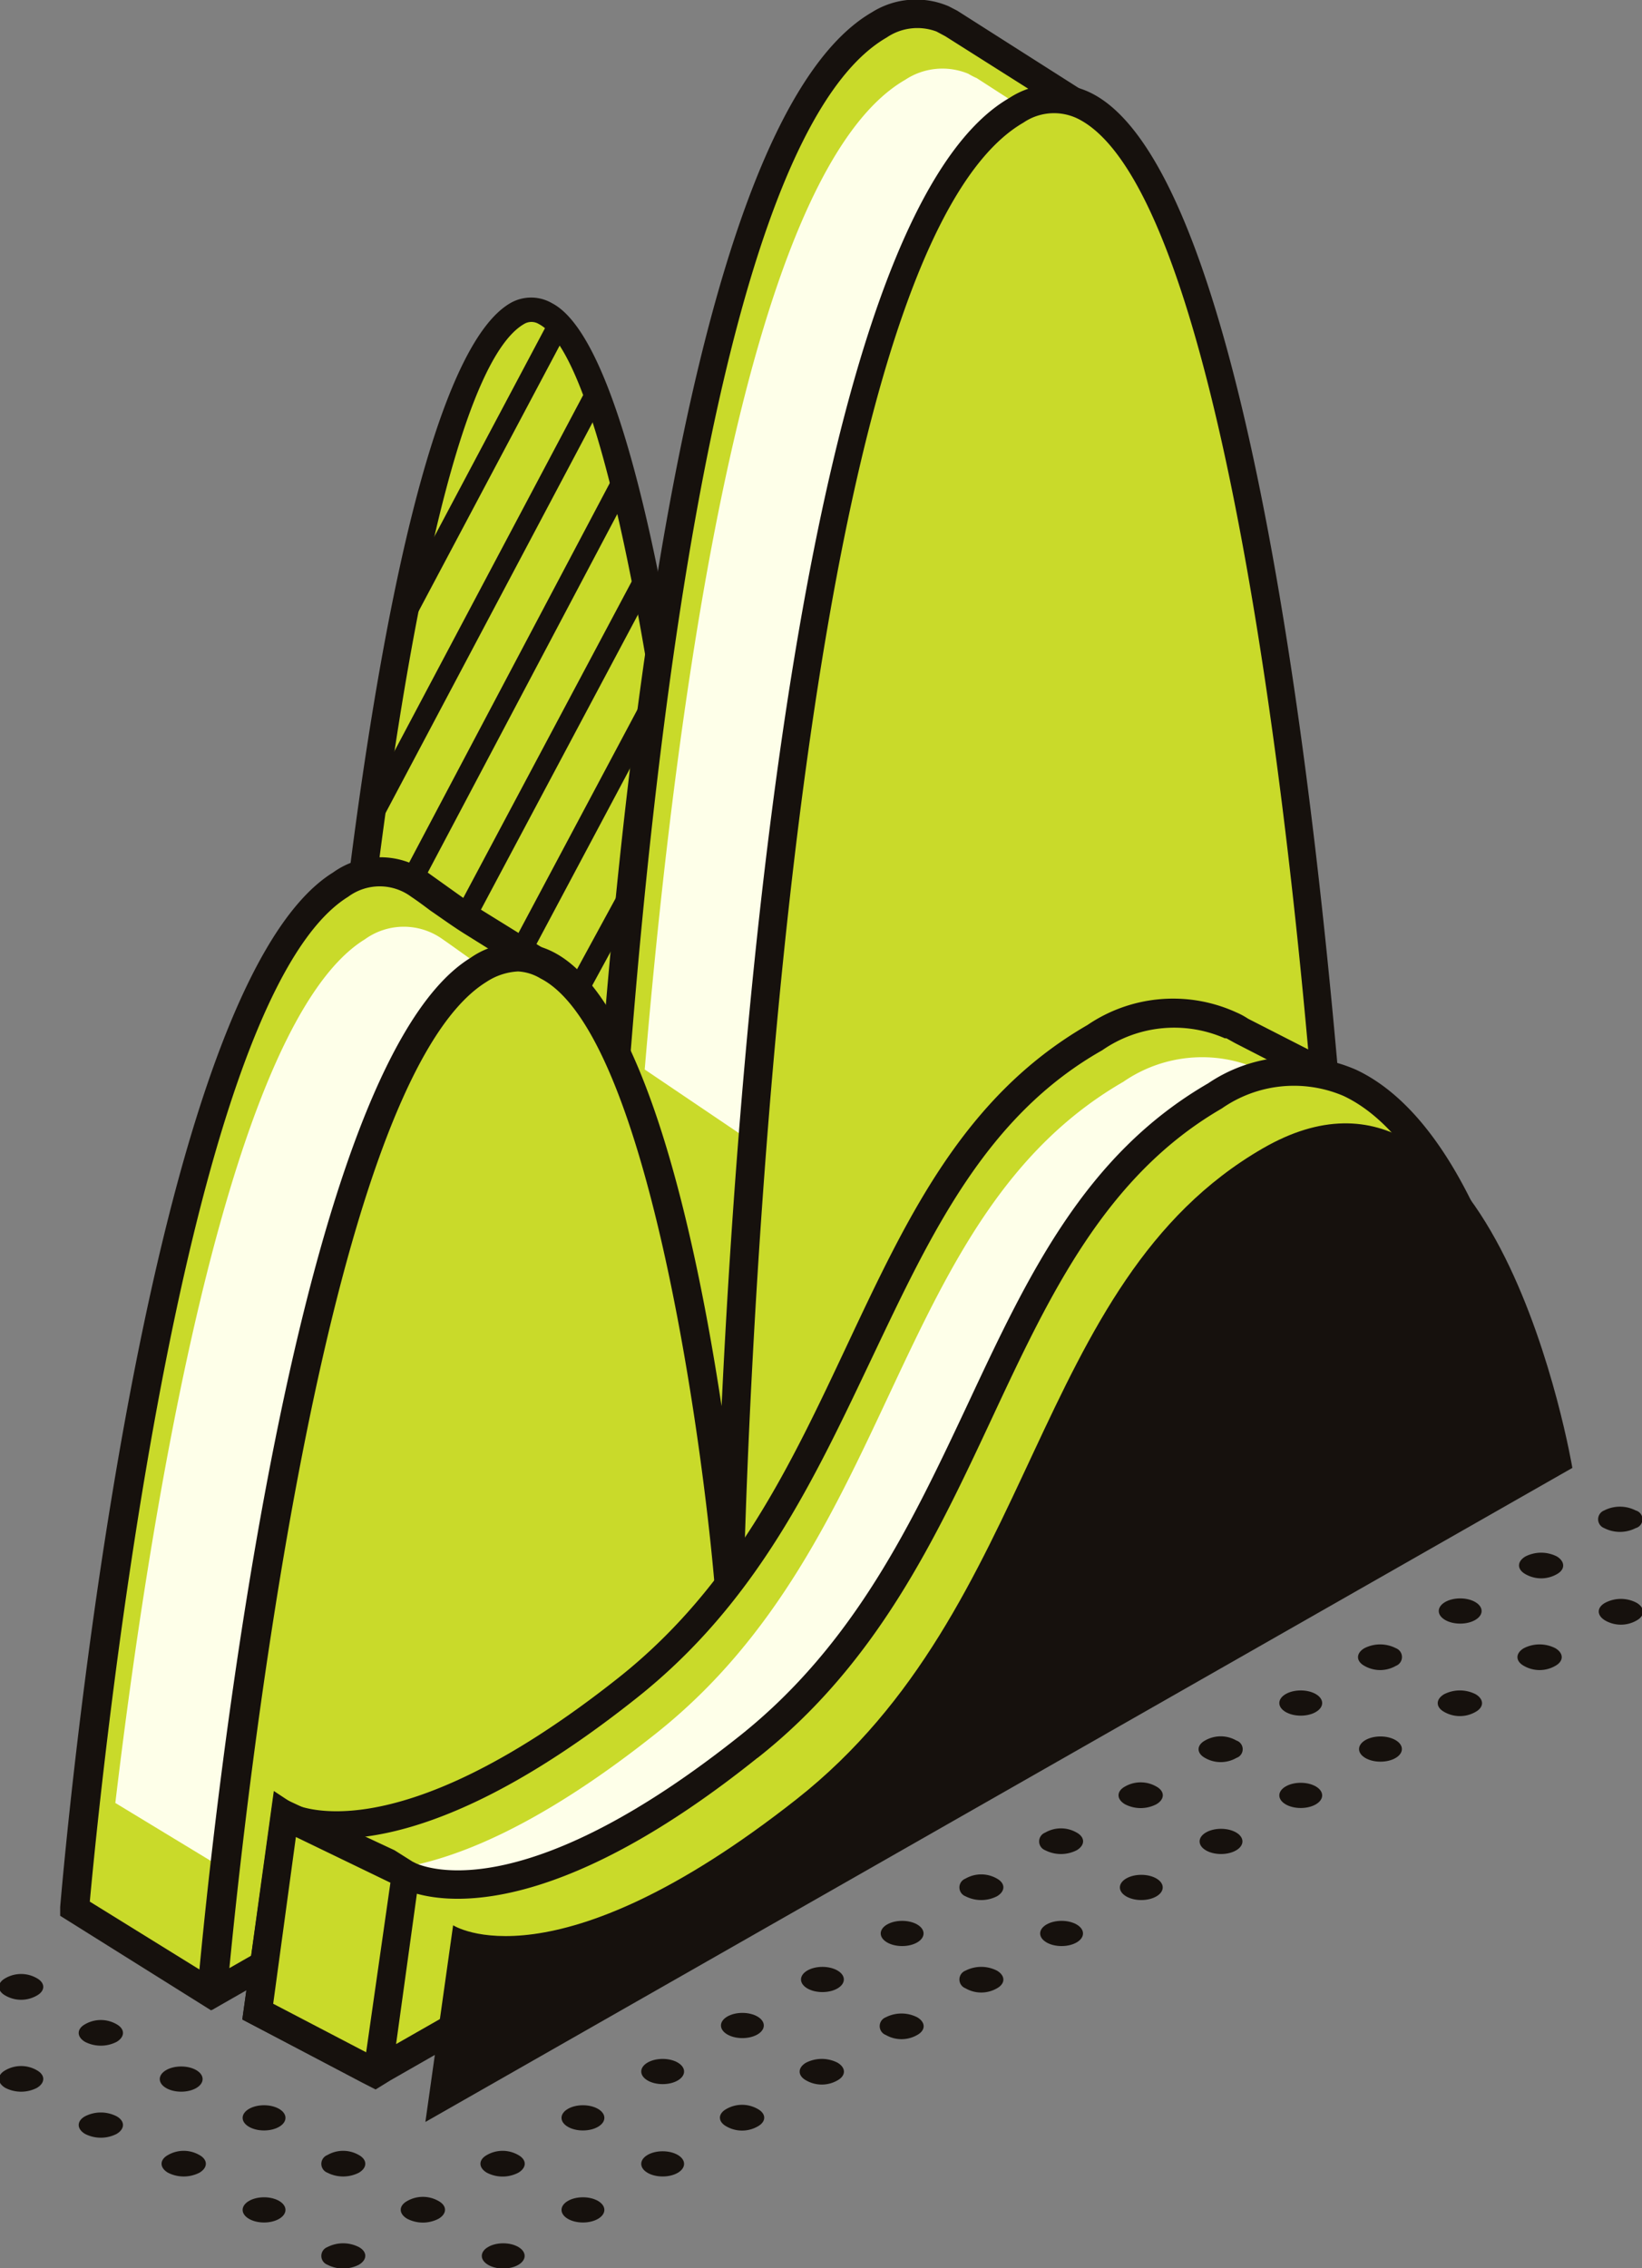 <svg xmlns="http://www.w3.org/2000/svg" viewBox="0 0 52.11 71.96"><rect x="0" y="0" width="52.11" height="71.96" fill="#808080" stroke="none"/><defs><style>.cls-1{fill:#c9da2a;}.cls-2{fill:#16110d;}.cls-3{fill:#feffe9;}</style></defs><title>Asset 3</title><g id="Layer_2" data-name="Layer 2"><g id="content"><path class="cls-1" d="M10.75,35.14s1.82-23,5.66-25.22S22.46,32.7,22.46,32.7L18.53,46.5l-5.76,3Z"/><path class="cls-2" d="M12.41,50.19l-2.11-15v0c.19-2.38,2-23.3,5.89-25.57a1.32,1.32,0,0,1,1.33,0c3.41,1.77,5.2,21,5.39,23.17v.08l-4,14.07ZM11.2,35.12,13.12,48.8l5-2.61L22,32.66c-.75-8.39-2.66-21.21-4.9-22.38a.45.45,0,0,0-.47,0C13.66,12,11.71,28.75,11.2,35.12Z"/><rect class="cls-2" x="9.88" y="14.7" width="10.69" height="0.67" transform="translate(-5.2 21.43) rotate(-62.03)"/><rect class="cls-2" x="7.65" y="19" width="15.26" height="0.67" transform="translate(-8.96 23.78) rotate(-62.07)"/><rect class="cls-2" x="9.13" y="21.39" width="14.43" height="0.67" transform="translate(-10.5 26.02) rotate(-62.13)"/><rect class="cls-2" x="11.37" y="23.31" width="12.58" height="0.67" transform="translate(-11.51 28.12) rotate(-61.97)"/><rect class="cls-2" x="14.13" y="25.86" width="9.02" height="0.67" transform="translate(-13.24 30.34) rotate(-61.96)"/><rect class="cls-2" x="17.21" y="29.52" width="3.93" height="0.67" transform="translate(-16.21 32.42) rotate(-61.43)"/><path class="cls-1" d="M33.7,6.87c.3-1.73.59-3.52.59-3.52L30.21.75a1.39,1.39,0,0,1-.27-.13,2.14,2.14,0,0,0-2,.19C19.66,5.57,18.8,47.65,18.8,47.65s-.21-2.46-.69-5.65l.29-.54L17.11,30.57,15,29.28c-.6-.37-1.16-.8-1.74-1.2a2.1,2.1,0,0,0-2.47,0c-6,3.71-8.45,32.48-8.45,32.48l4.34,2.69,4-7.45L38.29,40.05S37.23,18.09,33.7,6.87Z"/><path class="cls-3" d="M26.9,38.28l11.37-6.84c-.68-7.23-1.88-16.67-3.82-22.84.29-1.74.58-3.52.58-3.52L31,2.48a2.24,2.24,0,0,1-.27-.14,2.14,2.14,0,0,0-2,.19c-4.92,2.83-7.21,18.87-8.27,31.4Z"/><path class="cls-3" d="M8.49,60.13,17.62,38.8l.77-2-.53-4.46L15.79,31c-.6-.37-1.16-.8-1.74-1.2a2.11,2.11,0,0,0-2.47,0c-4.45,2.73-6.92,19-7.92,27.4Z"/><path class="cls-2" d="M6.7,63.78l-4.79-3,0-.28c.1-1.18,2.49-29,8.66-32.82a2.57,2.57,0,0,1,3,0l.63.45c.35.25.71.51,1.08.74l2.26,1.4,1.13,9.54c.7-12.49,2.81-35.83,9-39.42A2.63,2.63,0,0,1,30.11.2l.27.14,4.4,2.8-.05.29s-.28,1.71-.57,3.41C37.64,18,38.72,39.81,38.74,40v.27L11.05,56.12l-4,7.44ZM2.85,60.33l3.7,2.29,3.83-7.15L37.82,39.8C37.69,37.23,36.53,17.37,33.27,7l0-.1,0-.11c.22-1.31.44-2.65.54-3.23L30,1.15,29.72,1a1.73,1.73,0,0,0-1.58.19c-7.94,4.58-8.89,46-8.89,46.45l-.9,0s-.21-2.48-.68-5.61l0-.15.29-.55L16.69,30.84,14.8,29.66c-.39-.24-.76-.51-1.14-.77-.2-.15-.4-.3-.61-.44a1.68,1.68,0,0,0-2,0C5.58,31.83,3.12,57.39,2.85,60.33Z"/><path class="cls-1" d="M6.72,63.25s2.4-28.76,8.45-32.48,8,19.57,8,19.57S24,8.27,32.26,3.5,42.63,42.75,42.63,42.75Z"/><path class="cls-2" d="M6.74,63.76l-.5-.29c.1-1.19,2.52-29.29,8.69-33.08a2.54,2.54,0,0,1,2.62-.19c2.89,1.46,4.53,9,5.35,14.41.56-11.77,2.55-37.7,9.13-41.5A2.61,2.61,0,0,1,34.72,3c6.55,3.57,8.28,38.23,8.36,39.7V43Zm9.7-32.94a2,2,0,0,0-1,.33c-5.21,3.21-7.7,26.51-8.16,31.29L42.16,42.49c-.61-12.39-3-36-7.87-38.68a1.72,1.72,0,0,0-1.81.08c-7.94,4.59-8.86,45.54-8.87,46l-.92.53c-.4-4.81-2.17-17.67-5.54-19.38A1.53,1.53,0,0,0,16.44,30.82Z"/><path class="cls-1" d="M42,35.57l.75-1.16-3.37-1.73a3.3,3.3,0,0,0-.32-.18,4.42,4.42,0,0,0-4.32.39C27.36,37.16,27.64,47.42,20,53.54s-10.9,4-10.9,4l-.87,6.24,3.79,2,11-7.79L44.57,43A26.21,26.21,0,0,0,42,35.57Z"/><path class="cls-3" d="M42.9,37l.75-1.16-3.36-1.72a3.54,3.54,0,0,0-.33-.19,4.4,4.4,0,0,0-4.31.39c-7.4,4.27-7.12,14.53-14.8,20.65S10,59,10,59l-.56,4.17,5.24-.89,8.7-5.12L45.47,44.46A26,26,0,0,0,42.9,37Z"/><path class="cls-2" d="M11.85,66.24,7.69,64.07l1-7.25.59.39s3.11,1.76,10.37-4c3.66-2.91,5.47-6.79,7.23-10.53,1.91-4.06,3.7-7.89,7.63-10.16a4.83,4.83,0,0,1,4.73-.4h0a2.34,2.34,0,0,1,.37.2l3.78,1.93-.88,1.35A26.66,26.66,0,0,1,45,43l0,.28L23.19,58.36ZM8.67,63.57l3.26,1.68,10.74-7.62,21.41-14.8a25.73,25.73,0,0,0-2.46-7l-.14-.24.63-1-2.92-1.5-.27-.15-.05,0a4,4,0,0,0-3.89.38C31.3,35.4,29.56,39.11,27.71,43s-3.66,7.81-7.48,10.85c-6.08,4.84-9.51,4.68-10.81,4.32Z"/><path class="cls-1" d="M48.39,44.9S46,30.49,38.57,34.76s-7.11,14.53-14.8,20.65-10.9,4-10.9,4L12,65.69Z"/><polygon class="cls-1" points="9.05 57.58 12.87 59.45 11.97 65.78 8.18 63.82 9.05 57.58"/><path class="cls-2" d="M12.39,66,48.88,45.14l-.05-.31c-.06-.36-1.54-8.89-5.79-10.89a4.89,4.89,0,0,0-4.7.43c-3.92,2.27-5.72,6.1-7.62,10.16-1.76,3.74-3.58,7.62-7.23,10.53-6.57,5.23-9.71,4.3-10.28,4.06l-.12-.06-.57-.36L8.69,56.91l-1,7.16,3.8,2,.43.22Zm-3-7.72,3,1.45-.77,5.38L8.67,63.57Zm14.64-2.5c3.81-3,5.68-7,7.48-10.85s3.58-7.63,7.26-9.76a4,4,0,0,1,3.87-.4c3.41,1.61,4.93,8.39,5.23,9.92L12.57,64.85l.66-4.77C14.54,60.44,18,60.61,24.05,55.76Z"/><path class="cls-2" d="M49.9,46.57s-2.42-14.41-9.82-10.14S33,51,25.28,57.08s-10.9,4-10.9,4l-.88,6.24Z"/><path class="cls-2" d="M3.7,67.14c.27.15.27.4,0,.56a1.1,1.1,0,0,1-1,0c-.27-.16-.27-.41,0-.56A1.1,1.1,0,0,1,3.7,67.14Z"/><ellipse class="cls-2" cx="5.75" cy="65.96" rx="0.68" ry="0.4"/><path class="cls-2" d="M1.17,65.68c.27.15.27.4,0,.56a1.1,1.1,0,0,1-1,0c-.27-.16-.27-.41,0-.56A1,1,0,0,1,1.17,65.68Z"/><path class="cls-2" d="M3.7,64.22c.27.15.27.4,0,.56a1.1,1.1,0,0,1-1,0c-.27-.16-.27-.41,0-.56A1,1,0,0,1,3.7,64.22Z"/><path class="cls-2" d="M1.17,62.76c.27.15.27.4,0,.55a1,1,0,0,1-1,0c-.27-.15-.27-.4,0-.55A1,1,0,0,1,1.17,62.76Z"/><ellipse class="cls-2" cx="15.97" cy="71.57" rx="0.68" ry="0.4"/><ellipse class="cls-2" cx="18.5" cy="70.11" rx="0.68" ry="0.4"/><ellipse class="cls-2" cx="21.03" cy="68.65" rx="0.68" ry="0.4"/><path class="cls-2" d="M24.05,66.91c.27.15.27.4,0,.55a1,1,0,0,1-1,0c-.27-.15-.27-.4,0-.55A1,1,0,0,1,24.05,66.91Z"/><path class="cls-2" d="M26.58,65.44c.27.16.27.41,0,.56a1,1,0,0,1-1,0c-.27-.15-.27-.4,0-.56A1.1,1.1,0,0,1,26.58,65.44Z"/><path class="cls-2" d="M29.11,64c.27.16.27.41,0,.56a1,1,0,0,1-1,0,.3.3,0,0,1,0-.56A1.1,1.1,0,0,1,29.11,64Z"/><path class="cls-2" d="M31.64,62.52c.27.16.27.41,0,.56a1,1,0,0,1-1,0,.3.3,0,0,1,0-.56A1.1,1.1,0,0,1,31.64,62.52Z"/><ellipse class="cls-2" cx="33.69" cy="61.34" rx="0.68" ry="0.4"/><ellipse class="cls-2" cx="36.22" cy="59.88" rx="0.68" ry="0.4"/><ellipse class="cls-2" cx="38.75" cy="58.42" rx="0.68" ry="0.4"/><ellipse class="cls-2" cx="41.28" cy="56.96" rx="0.68" ry="0.4"/><ellipse class="cls-2" cx="43.81" cy="55.49" rx="0.68" ry="0.4"/><path class="cls-2" d="M46.83,53.75c.27.16.27.41,0,.56a1,1,0,0,1-1,0c-.27-.15-.27-.4,0-.56A1.1,1.1,0,0,1,46.83,53.75Z"/><path class="cls-2" d="M49.36,52.29c.27.16.27.41,0,.56a1,1,0,0,1-1,0c-.27-.15-.27-.4,0-.56A1.1,1.1,0,0,1,49.36,52.29Z"/><path class="cls-2" d="M11.39,71.29c.27.15.27.4,0,.56a1.1,1.1,0,0,1-1,0,.3.3,0,0,1,0-.56A1.1,1.1,0,0,1,11.39,71.29Z"/><path class="cls-2" d="M13.92,69.83c.27.15.27.4,0,.56a1.08,1.08,0,0,1-1,0c-.27-.16-.27-.41,0-.56A1,1,0,0,1,13.92,69.83Z"/><path class="cls-2" d="M16.45,68.37c.27.15.27.4,0,.56a1.08,1.08,0,0,1-1,0c-.27-.16-.27-.41,0-.56A1,1,0,0,1,16.45,68.37Z"/><ellipse class="cls-2" cx="18.5" cy="67.19" rx="0.68" ry="0.4"/><ellipse class="cls-2" cx="21.03" cy="65.72" rx="0.68" ry="0.4"/><ellipse class="cls-2" cx="23.56" cy="64.26" rx="0.68" ry="0.4"/><ellipse class="cls-2" cx="26.1" cy="62.8" rx="0.68" ry="0.4"/><ellipse class="cls-2" cx="28.63" cy="61.34" rx="0.68" ry="0.4"/><path class="cls-2" d="M31.64,59.6c.27.15.27.4,0,.56a1.1,1.1,0,0,1-1,0,.3.3,0,0,1,0-.56A1,1,0,0,1,31.64,59.6Z"/><path class="cls-2" d="M34.17,58.14c.27.15.27.4,0,.56a1.1,1.1,0,0,1-1,0,.3.3,0,0,1,0-.56A1,1,0,0,1,34.17,58.14Z"/><path class="cls-2" d="M36.7,56.68c.27.15.27.4,0,.56a1.08,1.08,0,0,1-1,0c-.27-.16-.27-.41,0-.56A1,1,0,0,1,36.7,56.68Z"/><path class="cls-2" d="M39.24,55.22a.29.29,0,0,1,0,.55,1,1,0,0,1-1,0c-.27-.15-.27-.4,0-.55A1,1,0,0,1,39.24,55.22Z"/><ellipse class="cls-2" cx="41.28" cy="54.03" rx="0.68" ry="0.4"/><path class="cls-2" d="M44.3,52.29a.3.3,0,0,1,0,.56,1,1,0,0,1-1,0c-.27-.15-.27-.4,0-.56A1.1,1.1,0,0,1,44.3,52.29Z"/><ellipse class="cls-2" cx="46.34" cy="51.11" rx="0.68" ry="0.4"/><ellipse class="cls-2" cx="8.38" cy="70.11" rx="0.68" ry="0.4"/><path class="cls-2" d="M11.39,68.37c.27.15.27.4,0,.56a1.1,1.1,0,0,1-1,0,.3.3,0,0,1,0-.56A1,1,0,0,1,11.39,68.37Z"/><path class="cls-2" d="M6.33,68.37c.27.15.27.4,0,.56a1.1,1.1,0,0,1-1,0c-.27-.16-.27-.41,0-.56A1,1,0,0,1,6.33,68.37Z"/><ellipse class="cls-2" cx="8.38" cy="67.19" rx="0.68" ry="0.4"/><path class="cls-2" d="M50.94,50.85a1.07,1.07,0,0,1,1,0c.27.16.27.41,0,.56a1,1,0,0,1-1,0C50.67,51.25,50.67,51,50.94,50.85Z"/><path class="cls-2" d="M48.41,49.38a1.1,1.1,0,0,1,1,0c.26.16.27.41,0,.56a1,1,0,0,1-1,0C48.14,49.79,48.14,49.54,48.41,49.38Z"/><path class="cls-2" d="M51.91,47.92a.29.29,0,0,1,0,.56,1.1,1.1,0,0,1-1,0,.3.3,0,0,1,0-.56A1.1,1.1,0,0,1,51.91,47.92Z"/></g></g></svg>